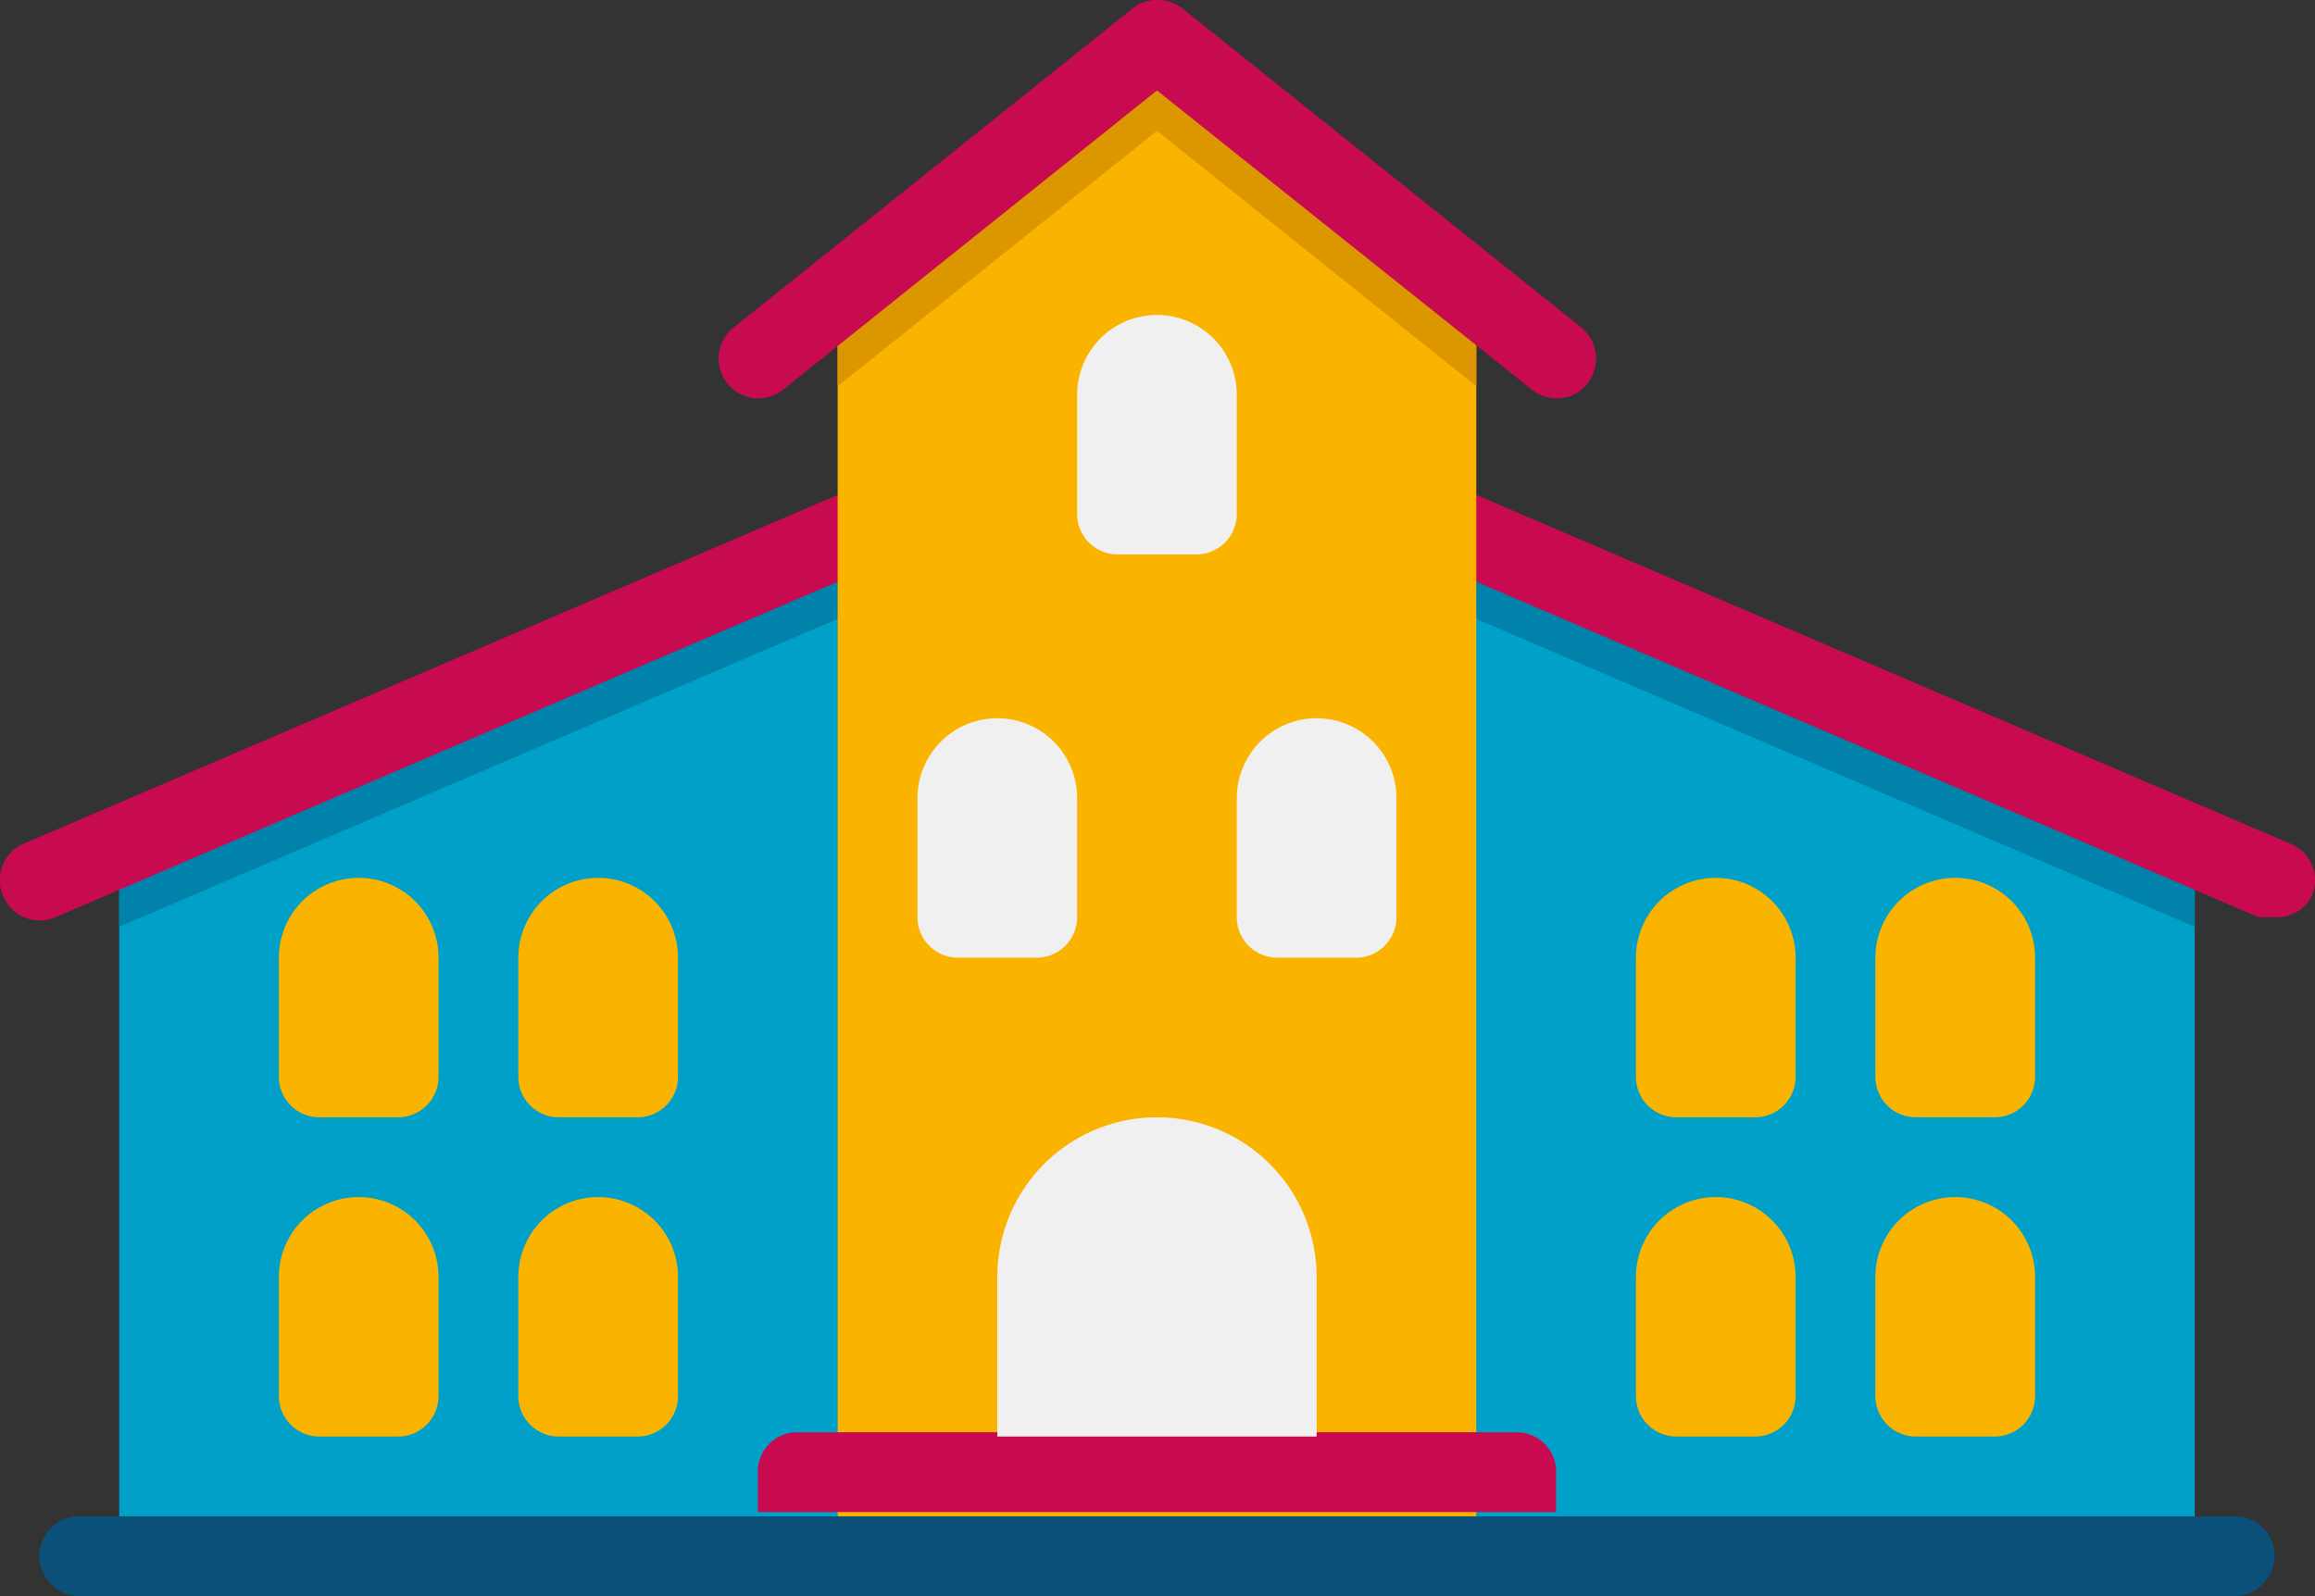 <svg id="Layer_1" data-name="Layer 1" xmlns="http://www.w3.org/2000/svg" viewBox="0 0 21.75 15"><rect x="0" y="0" width="21.75" height="15" fill="#333333" stroke="none"/><defs><style>.cls-1{fill:#00a0c8;}.cls-2{fill:#0082aa;}.cls-3{fill:#c80a50;}.cls-4{fill:#fab400;}.cls-5{fill:#dc9600;}.cls-6{fill:#f0f0f0;}.cls-7{fill:#0a5078;}</style></defs><path class="cls-1" d="M969.93,540.71v6.7a.38.38,0,0,1-.37.38H950.81a.38.38,0,0,1-.38-.38v-6.7l9.75-4.17Z" transform="translate(-949.31 -532.79)"/><path class="cls-2" d="M969.93,540.71v.79l-9.75-4.18-9.75,4.18v-.79l9.75-4.17Z" transform="translate(-949.31 -532.79)"/><path class="cls-3" d="M970.68,541.41l-.15,0-10.35-4.44-10.35,4.44a.37.37,0,0,1-.49-.2.37.37,0,0,1,.19-.49l10.5-4.5a.39.39,0,0,1,.3,0l10.5,4.5a.37.37,0,0,1,.2.49A.37.37,0,0,1,970.68,541.41Z" transform="translate(-949.31 -532.79)"/><path class="cls-4" d="M963.18,535.79v12h-6v-12l3-2.4Z" transform="translate(-949.31 -532.79)"/><path class="cls-5" d="M963.18,535.79v.63l-3-2.4-3,2.4v-.63l3-2.4Z" transform="translate(-949.31 -532.79)"/><path class="cls-6" d="M960.56,538h-.75a.38.38,0,0,1-.38-.38v-1.12a.75.75,0,0,1,1.5,0v1.12A.38.38,0,0,1,960.56,538Z" transform="translate(-949.31 -532.79)"/><path class="cls-6" d="M959.06,541.79h-.75a.38.38,0,0,1-.38-.38v-1.12a.75.75,0,0,1,1.5,0v1.12A.38.38,0,0,1,959.06,541.79Z" transform="translate(-949.31 -532.79)"/><path class="cls-4" d="M953.06,543.29h-.75a.38.38,0,0,1-.38-.38v-1.12a.75.75,0,0,1,1.5,0v1.12A.38.38,0,0,1,953.06,543.29Z" transform="translate(-949.31 -532.79)"/><path class="cls-4" d="M955.31,543.29h-.75a.38.38,0,0,1-.38-.38v-1.12a.75.75,0,0,1,1.5,0v1.12A.38.38,0,0,1,955.31,543.29Z" transform="translate(-949.31 -532.79)"/><path class="cls-4" d="M965.81,543.29h-.75a.38.38,0,0,1-.38-.38v-1.12a.75.75,0,0,1,1.5,0v1.12A.38.38,0,0,1,965.81,543.29Z" transform="translate(-949.31 -532.79)"/><path class="cls-4" d="M968.06,543.29h-.75a.38.38,0,0,1-.38-.38v-1.12a.75.75,0,0,1,1.5,0v1.12A.38.38,0,0,1,968.06,543.29Z" transform="translate(-949.31 -532.79)"/><path class="cls-4" d="M953.06,546.29h-.75a.38.38,0,0,1-.38-.38v-1.12a.75.75,0,0,1,1.5,0v1.12A.38.38,0,0,1,953.06,546.29Z" transform="translate(-949.31 -532.79)"/><path class="cls-4" d="M955.31,546.29h-.75a.38.38,0,0,1-.38-.38v-1.12a.75.75,0,0,1,1.5,0v1.12A.38.38,0,0,1,955.31,546.29Z" transform="translate(-949.31 -532.79)"/><path class="cls-4" d="M965.81,546.29h-.75a.38.38,0,0,1-.38-.38v-1.12a.75.75,0,0,1,1.5,0v1.12A.38.38,0,0,1,965.81,546.29Z" transform="translate(-949.31 -532.79)"/><path class="cls-4" d="M968.06,546.29h-.75a.38.38,0,0,1-.38-.38v-1.12a.75.75,0,0,1,1.5,0v1.12A.38.38,0,0,1,968.06,546.29Z" transform="translate(-949.31 -532.79)"/><path class="cls-6" d="M962.06,541.79h-.75a.38.38,0,0,1-.38-.38v-1.12a.75.75,0,0,1,1.5,0v1.12A.38.38,0,0,1,962.06,541.79Z" transform="translate(-949.31 -532.79)"/><path class="cls-3" d="M963.93,547h-7.5v-.38a.37.37,0,0,1,.38-.37h6.75a.37.37,0,0,1,.37.37Z" transform="translate(-949.31 -532.79)"/><path class="cls-7" d="M970.31,547.79H950.06a.38.38,0,0,1-.38-.38.37.37,0,0,1,.38-.37h20.25a.37.37,0,0,1,.37.37A.38.38,0,0,1,970.31,547.79Z" transform="translate(-949.31 -532.79)"/><path class="cls-6" d="M961.68,546.29h-3v-1.5a1.5,1.5,0,0,1,3,0Z" transform="translate(-949.31 -532.79)"/><path class="cls-3" d="M963.7,536.45l-3.52-2.81-3.51,2.81a.37.37,0,1,1-.47-.58l3.75-3a.38.38,0,0,1,.47,0l3.75,3a.38.38,0,0,1,.05.53A.37.37,0,0,1,963.7,536.45Z" transform="translate(-949.31 -532.79)"/></svg>